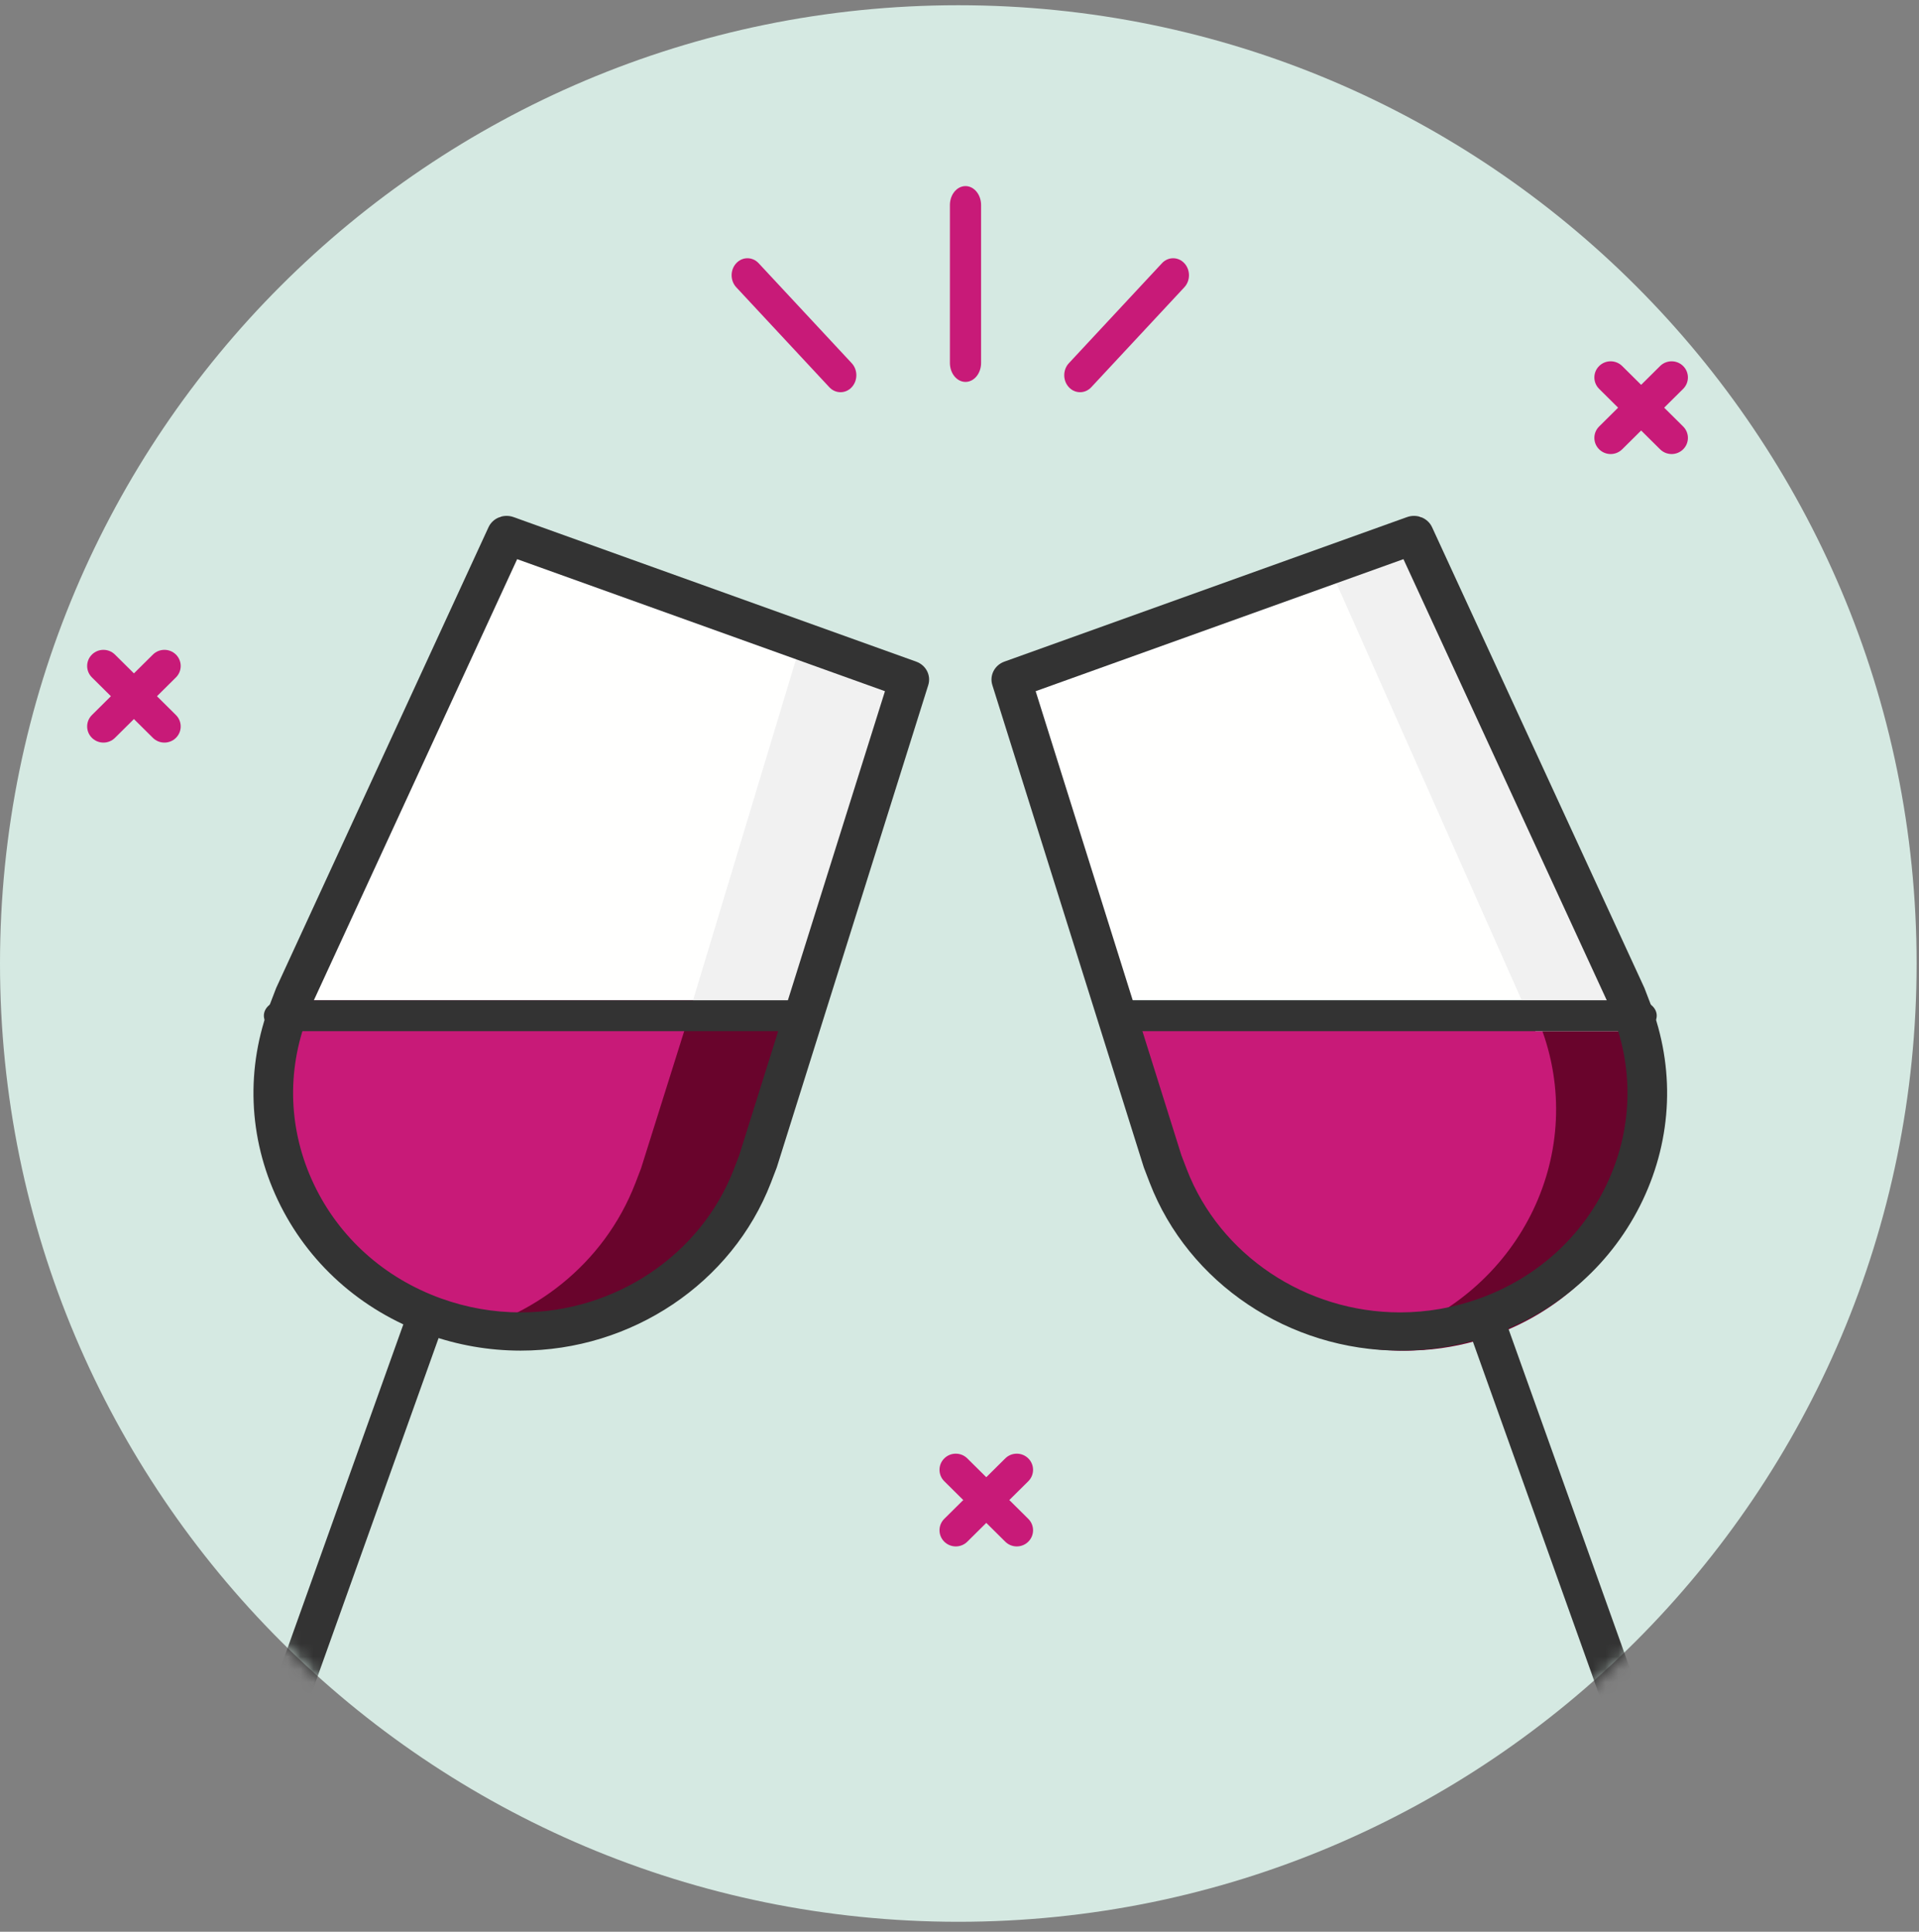 <svg width="150" height="151" viewBox="0 0 150 151" fill="none" xmlns="http://www.w3.org/2000/svg">
<rect x="0" y="0" width="150" height="151" fill="#808080" stroke="none"/>
<path fill-rule="evenodd" clip-rule="evenodd" d="M149.813 75.315C149.813 116.685 116.276 150.222 74.907 150.222C33.537 150.222 0 116.685 0 75.315C0 33.946 33.537 0.409 74.907 0.409C116.276 0.409 149.813 33.946 149.813 75.315" fill="#D5E9E2"/>
<mask id="mask0" mask-type="alpha" maskUnits="userSpaceOnUse" x="0" y="0" width="151" height="151">
<path fill-rule="evenodd" clip-rule="evenodd" d="M0 75.408C0 116.83 33.579 150.408 75 150.408V150.408C116.422 150.408 150 116.83 150 75.408V75.408C150 33.987 116.422 0.409 75 0.409V0.409C33.579 0.409 0 33.987 0 75.408V75.408Z" fill="white"/>
</mask>
<g mask="url(#mask0)">
<path fill-rule="evenodd" clip-rule="evenodd" d="M12.852 58.047C12.526 58.047 12.2 57.924 11.951 57.677L7.186 52.952C6.688 52.459 6.688 51.66 7.186 51.167C7.683 50.674 8.489 50.674 8.986 51.167L13.752 55.892C14.249 56.385 14.249 57.185 13.752 57.677C13.503 57.924 13.178 58.047 12.852 58.047" fill="#C81A78"/>
<path fill-rule="evenodd" clip-rule="evenodd" d="M8.086 58.047C7.76 58.047 7.434 57.924 7.186 57.677C6.688 57.185 6.688 56.385 7.186 55.892L11.951 51.167C12.449 50.674 13.255 50.674 13.752 51.167C14.249 51.66 14.249 52.459 13.752 52.952L8.986 57.677C8.738 57.924 8.412 58.047 8.086 58.047" fill="#C81A78"/>
<path fill-rule="evenodd" clip-rule="evenodd" d="M130.664 35.492C130.338 35.492 130.012 35.368 129.763 35.122L124.998 30.397C124.5 29.904 124.5 29.105 124.998 28.612C125.496 28.119 126.301 28.119 126.798 28.612L131.564 33.337C132.061 33.83 132.061 34.629 131.564 35.122C131.315 35.368 130.99 35.492 130.664 35.492" fill="#C81A78"/>
<path fill-rule="evenodd" clip-rule="evenodd" d="M125.898 35.492C125.572 35.492 125.246 35.368 124.998 35.122C124.5 34.629 124.5 33.83 124.998 33.337L129.763 28.612C130.261 28.119 131.067 28.119 131.564 28.612C132.061 29.105 132.061 29.904 131.564 30.397L126.798 35.122C126.549 35.368 126.223 35.492 125.898 35.492" fill="#C81A78"/>
<path fill-rule="evenodd" clip-rule="evenodd" d="M79.476 120.88C79.151 120.88 78.825 120.757 78.576 120.51L73.81 115.785C73.313 115.293 73.313 114.493 73.81 114.001C74.308 113.507 75.113 113.507 75.611 114.001L80.377 118.725C80.874 119.218 80.874 120.017 80.377 120.51C80.128 120.757 79.802 120.88 79.476 120.88" fill="#C81A78"/>
<path fill-rule="evenodd" clip-rule="evenodd" d="M74.711 120.88C74.385 120.88 74.059 120.757 73.81 120.51C73.313 120.017 73.313 119.218 73.81 118.725L78.576 114.001C79.073 113.507 79.879 113.507 80.377 114.001C80.874 114.493 80.874 115.293 80.377 115.785L75.611 120.51C75.362 120.757 75.037 120.88 74.711 120.88" fill="#C81A78"/>
<path fill-rule="evenodd" clip-rule="evenodd" d="M62.062 78.209L58.034 91.328L57.598 92.491C53.92 102.244 42.936 107.212 33.059 103.58C23.182 99.95 18.152 89.102 21.828 79.348L22.264 78.186H61.986L62.062 78.209" fill="#C81A78"/>
<path fill-rule="evenodd" clip-rule="evenodd" d="M61.984 78.186H54.155L54.233 78.209L50.108 91.328L49.661 92.492C47.22 98.814 41.633 103.121 35.25 104.383C44.534 106.23 54.08 101.324 57.49 92.492L57.937 91.328L62.062 78.209L61.984 78.186" fill="#69042C"/>
<path fill-rule="evenodd" clip-rule="evenodd" d="M127.483 80.154C131.161 89.907 126.13 100.755 116.251 104.386C106.372 108.017 95.385 103.05 91.707 93.297L91.271 92.134L87.25 79.022L87.341 78.992H127.048L127.483 80.154" fill="#C81A78"/>
<path fill-rule="evenodd" clip-rule="evenodd" d="M128.261 80.154L127.813 78.992H119.948L120.396 80.154C124.18 89.909 119.004 100.758 108.842 104.389C107.882 104.733 106.911 104.998 105.937 105.191C109.417 105.875 113.132 105.667 116.707 104.389C126.869 100.758 132.045 89.909 128.261 80.154" fill="#69042C"/>
<path fill-rule="evenodd" clip-rule="evenodd" d="M111.059 40.325L127.875 78.155H87.089L86.995 78.186L79.125 52.211L111.059 40.325" fill="#FFFFFE"/>
<path fill-rule="evenodd" clip-rule="evenodd" d="M85.635 78.218L85.732 78.186H85.625L85.635 78.218" fill="#E8F5F4"/>
<path fill-rule="evenodd" clip-rule="evenodd" d="M111.053 42.742L104.312 45.252L120.018 80.603H127.875L111.053 42.742" fill="#F1F1F1"/>
<path fill-rule="evenodd" clip-rule="evenodd" d="M71 52.213L63.138 78.186L63.06 78.162H22.25L39.066 40.325L71 52.213" fill="#FFFFFE"/>
<path fill-rule="evenodd" clip-rule="evenodd" d="M62.444 50.797L53.937 78.968H61.572L61.649 78.992L69.375 53.385L62.444 50.797" fill="#F1F1F1"/>
<path fill-rule="evenodd" clip-rule="evenodd" d="M19.658 142.63C19.488 142.63 19.314 142.6 19.145 142.535C18.384 142.239 17.997 141.358 18.28 140.567L31.589 103.349C31.872 102.558 32.716 102.154 33.48 102.449C34.241 102.744 34.628 103.625 34.345 104.418L21.037 141.634C20.816 142.25 20.255 142.63 19.658 142.63" fill="#333333"/>
<path fill-rule="evenodd" clip-rule="evenodd" d="M35.32 148.269C35.14 148.269 34.957 148.239 34.779 148.175L0.512 135.87C-0.292 135.58 -0.701 134.718 -0.402 133.941C-0.103 133.165 0.792 132.768 1.597 133.059L35.862 145.363C36.667 145.652 37.077 146.516 36.777 147.292C36.545 147.896 35.951 148.269 35.32 148.269" fill="#333333"/>
<path fill-rule="evenodd" clip-rule="evenodd" d="M24.461 78.344L24.038 79.448C22.38 83.744 22.556 88.402 24.533 92.567C26.509 96.732 30.048 99.907 34.498 101.505C36.497 102.223 38.582 102.587 40.695 102.587C40.695 102.587 40.695 102.587 40.696 102.587C48.081 102.587 54.776 98.097 57.355 91.413L57.78 90.306L69.173 54.029L40.424 43.709L24.461 78.344ZM40.696 105.575C40.695 105.575 40.695 105.575 40.694 105.575C38.211 105.574 35.763 105.147 33.418 104.305C28.193 102.428 24.038 98.702 21.717 93.811C19.396 88.92 19.19 83.45 21.134 78.41L21.574 77.263C21.586 77.232 21.598 77.203 21.612 77.174L38.185 41.213C38.518 40.491 39.373 40.144 40.14 40.419L71.616 51.719C72.383 51.994 72.795 52.797 72.558 53.551L60.73 91.216C60.721 91.245 60.711 91.273 60.7 91.302L60.259 92.452C57.23 100.302 49.368 105.575 40.696 105.575Z" fill="#333333"/>
<path fill-rule="evenodd" clip-rule="evenodd" d="M129.654 142.63C129.057 142.63 128.496 142.25 128.276 141.634L114.967 104.417C114.684 103.625 115.072 102.744 115.833 102.449C116.593 102.155 117.441 102.557 117.723 103.35L131.032 140.567C131.315 141.358 130.927 142.239 130.166 142.535C129.998 142.6 129.824 142.63 129.654 142.63" fill="#333333"/>
<path fill-rule="evenodd" clip-rule="evenodd" d="M115.617 148.269C114.986 148.269 114.393 147.896 114.16 147.292C113.861 146.516 114.27 145.652 115.075 145.363L149.34 133.059C150.144 132.768 151.039 133.164 151.339 133.941C151.638 134.718 151.23 135.581 150.425 135.87L116.158 148.175C115.98 148.239 115.797 148.269 115.617 148.269" fill="#333333"/>
<path fill-rule="evenodd" clip-rule="evenodd" d="M92.345 90.307L92.77 91.416C95.347 98.096 102.044 102.587 109.431 102.587C111.543 102.587 113.628 102.223 115.627 101.505C120.077 99.906 123.617 96.732 125.592 92.567C127.568 88.402 127.744 83.744 126.088 79.452L125.663 78.343L109.701 43.708L80.953 54.029L92.345 90.307ZM109.431 105.575C100.757 105.575 92.895 100.302 89.867 92.455L89.425 91.301C89.414 91.272 89.404 91.244 89.395 91.216L77.567 53.551C77.329 52.796 77.742 51.993 78.508 51.718L109.984 40.419C110.751 40.145 111.606 40.491 111.939 41.212L128.512 77.174C128.526 77.203 128.539 77.232 128.55 77.262L128.991 78.413C130.934 83.45 130.728 88.92 128.408 93.811C126.088 98.701 121.933 102.428 116.707 104.305C114.361 105.148 111.912 105.575 109.431 105.575V105.575Z" fill="#333333"/>
<path fill-rule="evenodd" clip-rule="evenodd" d="M62.148 80.603H22.164C21.314 80.603 20.625 80.062 20.625 79.394C20.625 78.727 21.314 78.186 22.164 78.186H62.148C62.999 78.186 63.687 78.727 63.687 79.394C63.687 80.062 62.999 80.603 62.148 80.603" fill="#333333"/>
<path fill-rule="evenodd" clip-rule="evenodd" d="M127.967 80.603H87.977C87.126 80.603 86.437 80.062 86.437 79.394C86.437 78.727 87.126 78.186 87.977 78.186H127.952C128.803 78.186 129.5 78.727 129.5 79.394C129.5 80.062 128.818 80.603 127.967 80.603" fill="#333333"/>
<path fill-rule="evenodd" clip-rule="evenodd" d="M75.469 29.853C74.796 29.853 74.25 29.189 74.25 28.37V16.03C74.25 15.211 74.796 14.547 75.469 14.547C76.141 14.547 76.687 15.211 76.687 16.03V28.37C76.687 29.189 76.141 29.853 75.469 29.853" fill="#C81A78"/>
<path fill-rule="evenodd" clip-rule="evenodd" d="M84.425 30.658C84.108 30.658 83.791 30.529 83.55 30.269C83.066 29.75 83.066 28.909 83.55 28.39L90.825 20.576C91.308 20.056 92.092 20.056 92.575 20.576C93.058 21.095 93.058 21.936 92.575 22.455L85.299 30.269C85.058 30.529 84.741 30.658 84.425 30.658" fill="#C81A78"/>
<path fill-rule="evenodd" clip-rule="evenodd" d="M65.7 30.658C65.383 30.658 65.067 30.529 64.825 30.269L57.55 22.455C57.067 21.936 57.067 21.095 57.55 20.576C58.032 20.056 58.817 20.056 59.3 20.576L66.575 28.39C67.058 28.909 67.058 29.75 66.575 30.269C66.334 30.529 66.017 30.658 65.7 30.658" fill="#C81A78"/>
</g>
</svg>
